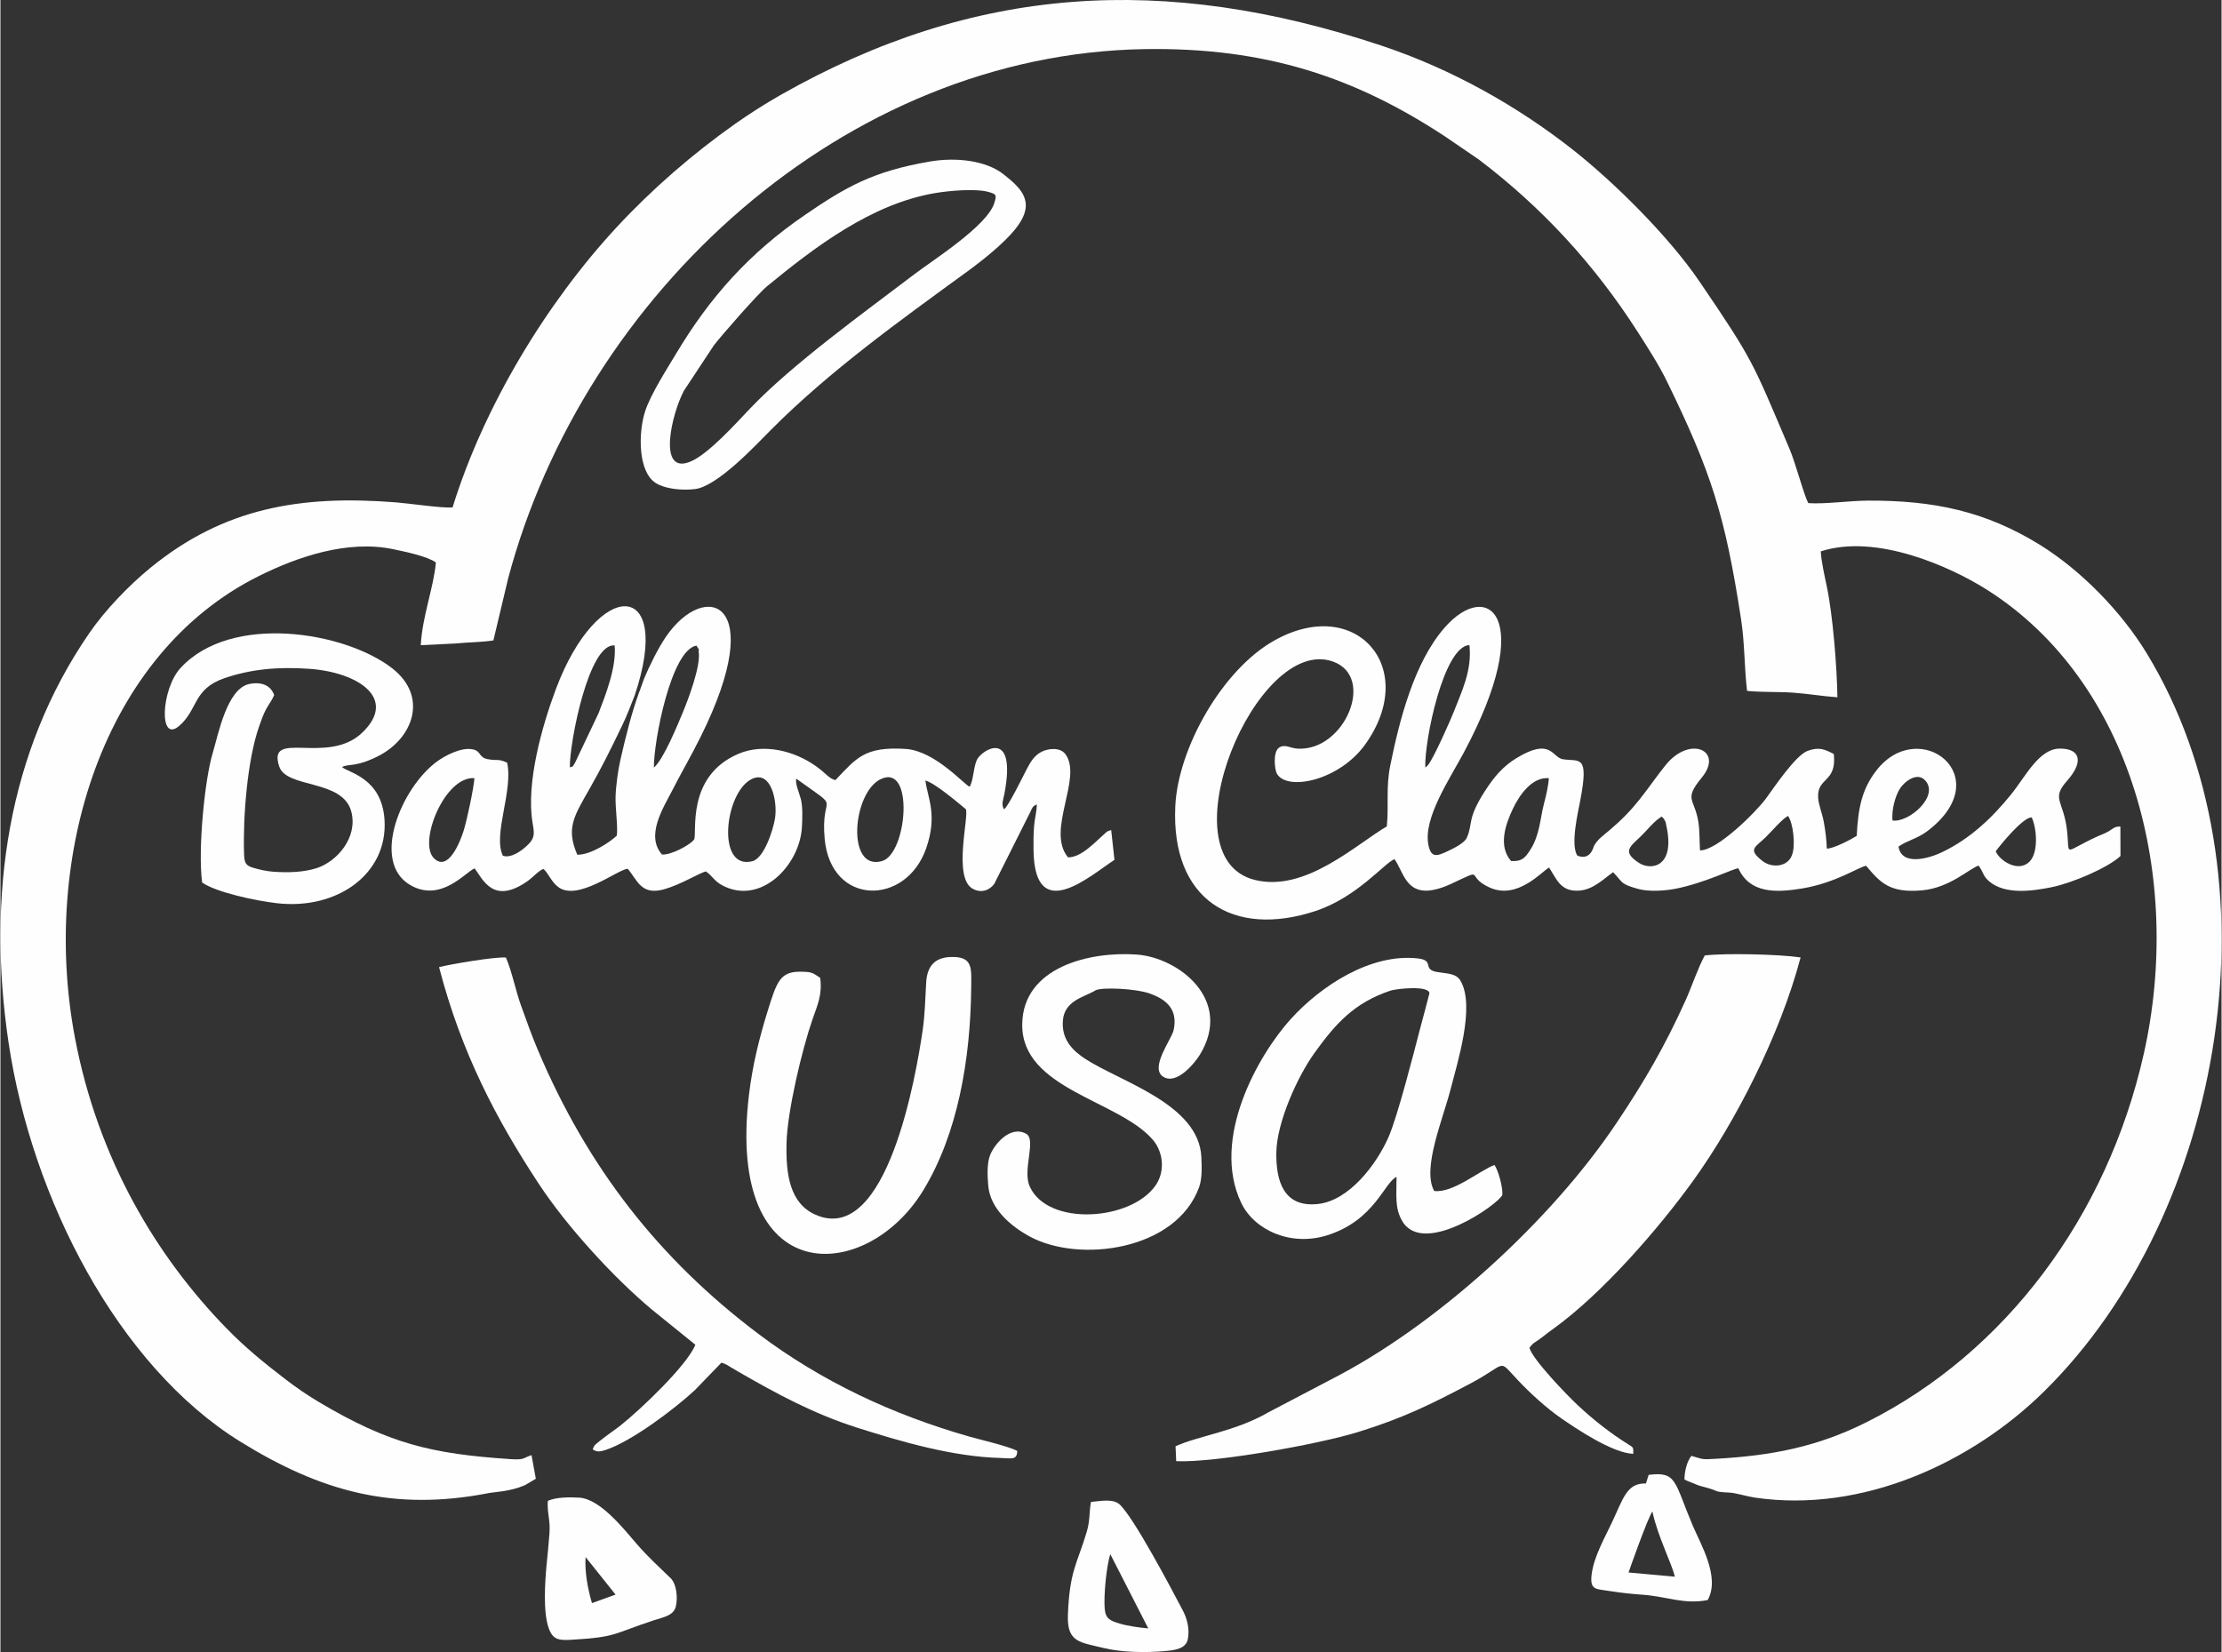 <?xml version="1.0" encoding="UTF-8"?>
<!DOCTYPE svg PUBLIC "-//W3C//DTD SVG 1.1//EN" "http://www.w3.org/Graphics/SVG/1.1/DTD/svg11.dtd">
<!-- Creator: CorelDRAW -->
<svg xmlns="http://www.w3.org/2000/svg" xml:space="preserve" width="901px" height="670px" version="1.1" style="shape-rendering:geometricPrecision; text-rendering:geometricPrecision; image-rendering:optimizeQuality; fill-rule:evenodd; clip-rule:evenodd"
viewBox="0 0 993.24 738.89"
 xmlns:xlink="http://www.w3.org/1999/xlink"
 xmlns:xodm="http://www.corel.com/coreldraw/odm/2003">
 <rect x="0" y="0" width="993.24" height="738.89" fill="#333333" stroke="none"/>
 <defs>
  <style type="text/css">
   <![CDATA[
    .fil0 {fill:#FEFEFE}
   ]]>
  </style>
 </defs>
 <g id="Layer_x0020_1">
  <path class="fil0" d="M202.17 226.97c-4.8,0.35 -19.37,-1.81 -25.27,-2.28 -42.63,-3.37 -77.03,2.43 -109.85,29.28 -9.62,7.87 -20.22,18.87 -27.32,29.2 -36.48,53.01 -45.9,117.44 -36.11,183.09 10.4,69.74 48.86,144.58 103.6,178.5 35.98,22.29 68.44,31.35 111.12,23.04 2.88,-0.56 9.41,-0.63 16.17,-3.52l4.9 -2.89 -1.92 -10.58c-4.08,1.43 -3.23,2.2 -9.36,1.8 -35.37,-2.33 -54.52,-6.97 -85.68,-25.51 -5.03,-2.99 -10,-6.37 -14.99,-10.2 -10.06,-7.71 -18.13,-14.33 -26.58,-23.01 -30.76,-31.6 -57.27,-75.12 -67.61,-129.97 -15.19,-80.61 12.29,-171.4 82.25,-206.26 17.33,-8.64 39.7,-16.28 60.04,-12.04 5.23,1.1 15.22,3.13 19.16,5.94 -0.94,11.09 -6.13,24.29 -6.75,37.01l15.65 -0.77c5.17,-0.55 12.01,-0.55 16.82,-1.37l6.59 -27.71c33.92,-127.45 150.37,-234.58 284.63,-236.75 54.59,-0.88 94.41,12.87 134.06,38.88l15.41 10.52c28.18,21.41 51.52,46.66 71.03,77.09 4.25,6.63 9.44,14.69 12.94,21.86 19.9,40.78 26.1,60.03 33.26,106.54 1.7,11.02 1.39,21.03 2.7,32.15 6.47,0.66 13.74,0.33 20.44,0.78 6.72,0.46 13.29,1.63 19.96,2.07 -0.2,-13.31 -2,-36.53 -4.76,-49.62 -0.88,-4.23 -2.55,-11.6 -2.67,-15.63 24.84,-8.08 58.08,6.86 74.34,17.18 64.75,41.09 87.76,128.93 70.09,207.56 -16.36,72.79 -62.01,133.66 -123.84,164.68 -22.29,11.19 -42.68,15.02 -67.34,16.42 -6.98,0.4 -5.53,0.25 -11.12,-1.29 -2.06,2.58 -3.12,7.12 -3.09,10.59 1.12,0.61 2.8,1.15 4.35,1.83 2.22,0.98 3.17,1.16 5.38,1.75 6.27,1.67 2.79,1.89 10.66,2.27 2.41,0.12 7.68,1.72 11.16,2.23 48.01,7.03 96.92,-15.61 129.25,-47.48 81.39,-80.21 106.27,-231.01 45.92,-330.13 -11.35,-18.65 -29.35,-37.11 -47.71,-48.49 -24.3,-15.05 -47.47,-19.96 -77.07,-19.82 -8.09,0.04 -19.41,1.65 -26.54,1.12 -1.86,-3.05 -5.57,-17.55 -8.48,-24.38 -16.52,-38.78 -15.82,-38.92 -40.31,-74.88 -13.58,-19.94 -37.94,-44.21 -56.86,-59.06 -23.69,-18.6 -52.93,-35.57 -85.61,-46.42 -96.64,-32.1 -181.57,-27.15 -268.52,22.29 -6.84,3.9 -14,8.48 -20.03,12.73 -18.91,13.34 -37.16,29.14 -52.97,46.18 -31.34,33.78 -59.49,80.07 -73.52,125.48z"/>
  <path class="fil0" d="M892.26 380.76c1.99,-2.8 12.24,-15.35 16.08,-15.17 2.34,4.99 3.06,15.7 -0.94,19.75 -5.05,5.14 -13.46,-0.43 -15.14,-4.58zm-92.87 -15.82c2.26,3.1 3.48,13.11 1.72,17.62 -2.11,5.43 -9.16,5.62 -13.07,2.59 -6.99,-5.4 -3.3,-6.13 1.45,-10.8 2.52,-2.47 7.4,-8.22 9.9,-9.41zm-56.57 0.29c0.66,0.65 0.58,0.2 1.36,1.58 0.69,1.21 0.32,0.4 0.69,2.06 4.36,19.1 -6.78,20.57 -12.14,17.08 -7.26,-4.73 -4.46,-6.94 -0.01,-11.12 3.89,-3.64 6.41,-7.3 10.1,-9.6zm103.25 1.73c-0.39,-4.92 1.17,-10.52 3.13,-13.91 1.8,-3.11 7.68,-8.01 11.4,-4.12 6.8,7.08 -7.42,19.23 -14.53,18.03zm-170.54 18.14c-5.86,-6.66 -2.56,-16.41 0.98,-23.73 2.66,-5.51 8.27,-13.99 15.91,-13.32 -0.25,3.78 -1.33,8.15 -2.21,11.51 -1.68,6.44 -1.85,13.93 -6.06,20.48 -2.27,3.55 -3.7,5.35 -8.62,5.06zm-38.37 -41.83c-0.45,-12.08 8.28,-54.35 19.74,-54.75 1.25,11.48 -3.52,20.81 -7.05,29.98 -1.14,2.98 -8.97,20.71 -11.41,23.59 -0.84,0.98 -0.39,0.42 -1.28,1.18zm67.95 39.38c-3.03,-5.05 0.24,-18.77 1.39,-24.83 3.89,-20.45 -0.27,-17.19 -7.67,-18.21 -5.09,-0.71 -5.19,-10.04 -20.8,-0.59 -5.91,3.58 -9.94,8.19 -14.08,14.61 -8.38,13 -5.32,14.66 -8.25,21.13 -1.04,2.32 -5.87,4.69 -8.61,5.98 -4.72,2.22 -7.35,3.09 -8.53,-2.82 -2.41,-12 9.48,-29.42 15.93,-41.51 32.54,-60.96 10.58,-77.9 -8.8,-55.56 -13.52,15.57 -20.06,41.08 -24.21,61.65 -1.97,9.75 -0.59,17.49 -1.51,27.11 -14.07,8.28 -36.53,29.6 -59.1,23.93 -40.7,-10.21 0.78,-109.8 34.99,-97.66 19.31,6.85 5.22,40.15 -15.76,38.96 -3.57,-0.2 -5.57,-2.21 -8.38,-0.43 -2.85,2.16 -1.85,9.98 -0.93,11.6 4.56,8.02 27.98,3.14 39.58,-13.15 24.33,-34.16 -4.17,-66.89 -40.71,-46.39 -23.25,13.04 -43.03,48.08 -44.28,74.03 -2.02,41.95 25.89,59.1 62.69,46.96 18.64,-6.14 31.01,-21.66 35.33,-23.2 3.68,5.21 4.88,13.99 13.95,14.11 3.58,0.04 8.23,-1.57 11.16,-2.95 16.32,-7.65 5.98,-3.65 17.45,1.54 12.67,5.75 23.92,-7.85 26.58,-8.91 3.31,4.99 5.03,10.8 13.26,10.3 6.59,-0.4 11.07,-5.3 15.37,-8.24 4.64,4.85 3.12,5.2 11.18,7.47 4.76,1.34 11.99,0.86 16.8,-0.09 13.3,-2.64 25.8,-9.07 28.02,-9.14 5.08,11.28 16.77,10.96 28.38,9.05 15.41,-2.53 25.76,-9.86 28.76,-10.15 6.21,7.37 10.45,12.34 25.19,10.95 12.18,-1.16 20.76,-9.56 25.1,-11.07 2.23,3.08 1.89,4.64 4.74,7.07 7.29,6.22 19.85,4.24 28.06,2.58 8.9,-1.81 24.92,-8.55 30.65,-13.92l-0.05 -13.2c-2.89,0.01 -3.21,1 -5.26,2.16 -1.86,1.06 -3.07,1.4 -4.89,2.23 -15.96,7.27 -12.32,9.45 -13.73,-2.77 -1.56,-13.44 -7.22,-13.85 0.09,-22.12 7.39,-8.36 6.01,-14.37 -3.3,-14.34 -9.33,0.03 -15.29,12.49 -21.86,20.59 -8.44,10.4 -18.14,19.67 -30.8,25.75 -5.62,2.69 -18.01,6.43 -19.47,-2.49 3.53,-2.62 8.39,-3.53 12.86,-6.91 32.28,-24.42 -3.7,-51.98 -22.85,-27.02 -6.36,8.29 -8.06,16.52 -8.69,29.12 -2.22,1.36 -10.02,5.65 -13.38,5.7 -0.12,-4.09 -0.63,-8 -1.35,-11.98 -0.62,-3.48 -2.28,-7.49 -2.51,-10.54 -0.72,-9.58 8.44,-6.72 6.99,-19.81 -4.08,-2.05 -6.43,-3.28 -11.65,-1.42 -5.41,1.93 -15.22,16.61 -18.6,21.22 -4.6,6.27 -21.88,23.4 -29.58,23.32 -0.27,-4.03 -0.1,-8.87 -0.74,-12.78 -1.76,-10.74 -6.72,-9.72 1.56,-19.82 9.88,-12.06 -5.27,-19.02 -16.13,-5.63 -4.1,5.06 -7.36,9.98 -11.76,15.5 -4.1,5.13 -7.83,8.97 -13.47,13.77 -2.31,1.97 -5.52,4.19 -6.91,7.07 -0.23,0.46 -1.55,6.66 -7.46,4.19z"/>
  <path class="fil0" d="M336.15 348.34c8.45,-3.9 11.4,10 10.24,17.58 -0.79,5.14 -4.87,17.87 -10.08,19.25 -16.4,4.33 -12.52,-31.12 -0.16,-36.83zm57.42 0.17c15.2,-7.43 11.95,33.34 0.67,36.61 -16.06,4.67 -13.31,-30.43 -0.67,-36.61zm-181.61 -0.48c-0.36,4.84 -3.36,18.76 -4.83,23.51 -1.5,4.85 -6.96,18.8 -13.37,12.22 -6.98,-7.15 4.91,-36.71 18.2,-35.73zm80.25 -4.73c-0.15,-11.41 7.64,-52.6 19.02,-54.54 2.05,3.11 0.75,1.34 0.98,2.58 1.17,6.44 -4.93,22.16 -7.14,27.45 -2.05,4.92 -8.52,20.9 -12.86,24.51zm-37.59 -0.08c-0.12,-11.39 8.55,-55.81 20.04,-54.52 0.9,9.6 -4.14,22.37 -7.18,30.25l-10.54 22.2c-1.85,2.72 -0.16,1.16 -2.32,2.07zm3.32 39.05c-5.14,-12.02 -1.48,-17.17 5.83,-30.05 4.92,-8.67 9.35,-17.49 13.82,-26.85 1.25,-2.62 2.12,-4.45 3.24,-7.26l2.78 -7.01c17.6,-52.49 -16.41,-53.01 -35.2,-2.97 -6.24,16.62 -13.35,41.89 -10.51,59.56 0.6,3.71 1.25,6.17 -0.79,8.77 -2.18,2.77 -8.25,7.73 -12.42,6.29 -4.61,-9.3 4.7,-29.14 1.89,-41.64 -4.34,-1.97 -4.36,-0.67 -8.87,-1.61 -3.86,-0.8 -2.72,-3.51 -6.38,-4.32 -5.38,-1.21 -12.93,3.12 -15.87,5.24 -16.21,11.65 -29.95,44.96 -12.31,55.36 13.8,8.14 24.81,-5.78 28.9,-7.39 3.74,5.01 8.36,16.5 23.75,5.63 2.36,-1.67 4.66,-4.43 6.98,-5.39 2.11,1.65 3.35,5.47 6.47,7.96 8.63,6.9 26.7,-7.72 31.25,-8.02 4.22,4.81 5.85,12.12 16.26,9.18 7.5,-2.12 15.32,-7.05 18.66,-8.01 2.8,1.8 3.65,4.23 7.24,6.17 17.18,9.28 34.6,-8.69 35.72,-25.6 0.27,-4.14 0.43,-9.47 -0.48,-13.03 -0.53,-2.12 -2.72,-7.19 -1.98,-8.98 21.23,15.28 10.66,5.3 12.66,26.88 2.8,30.16 36.32,30.07 45.35,4.35 5.25,-14.96 0.71,-22.57 -0.32,-30.42 4.03,0.92 14.72,10.01 18.07,12.79 1.61,2.95 -5.91,30.69 3.12,35.62 4.24,2.32 7.94,0.19 9.64,-2.24l16.11 -32.13c0.96,-2.1 1.04,-2.54 2.91,-3.38 -0.1,3.55 -0.98,6.35 -1.25,9.84 -0.27,3.63 -0.3,7.52 -0.22,11.16 0.69,33.05 25.41,10.8 36.18,3.81l-1.46 -13.34c-2.36,0.91 -1.16,0.09 -3.22,1.91 -4.19,3.7 -10.19,10.36 -16.08,10.32 -10.01,-11.96 6.69,-35.57 -1.17,-46.16 -2.4,-3.24 -7.92,-2.63 -11.04,-0.87 -2.99,1.68 -4.63,4.42 -6.28,7.61 -1.42,2.73 -8.22,16.67 -10.11,17.91 -1.43,-2.06 -0.32,-4.43 0.14,-6.88 5.66,-29.86 -10.36,-19.61 -12.35,-15.12 -1.55,3.5 -1.48,9.03 -3.16,11.92 -2.23,-0.67 -15.47,-16.06 -28.59,-16.91 -18.66,-1.22 -22.21,4.32 -31.47,13.94 -2.96,-0.73 -4.11,-2.97 -8.69,-6.23 -9.63,-6.85 -23.4,-10.42 -34.86,-5.45 -23.44,10.18 -18.13,35.57 -19.65,38.28 -1.82,2.42 -10.14,6.93 -14.32,6.69 -7.54,-8.37 0.68,-21.08 4.21,-28.01 4.36,-8.56 8.69,-15.87 13.06,-24.67 30.53,-61.45 1.95,-70.18 -15.47,-44.81 -3.44,5 -7.47,13.09 -9.87,18.9l-1.88 5.26c-0.08,0.21 -0.33,0.8 -0.41,1.01 -3.28,9.08 -5.92,19.68 -8.27,29.98 -1.03,4.51 -2,11.47 -2.16,16.43 -0.15,4.83 1.16,14.47 0.53,17.49 -3.11,2.94 -11.75,8.67 -17.66,8.49z"/>
  <path class="fil0" d="M683.73 602.85c1.85,-2.61 2.57,-2.32 5.57,-4.67 2.14,-1.68 3.01,-2.35 5.2,-3.92 21.69,-15.65 46.82,-44.43 62.67,-66.47 18.51,-25.74 38.56,-64.55 47.83,-99.58 -9.62,-1.4 -33.22,-1.98 -42.86,-0.88 -3.08,5.64 -5.82,13.99 -8.58,20.08 -9.4,20.81 -18.39,36.22 -30.9,54.9 -29.37,43.86 -80.67,90.7 -127.7,114.7l-27.99 14.68c-14.77,8.57 -31.09,10.43 -41.48,15.16l0.28 6.67c16.69,0.81 63.22,-7.4 81.51,-13.08 20.18,-6.27 32.33,-12.3 49.74,-21.48 17.48,-9.2 12.13,-11.61 21.65,-1.55 5.54,5.86 12.79,12.45 19.32,16.97 6.19,4.28 22.9,15.61 32.19,15.85 0,-2.92 0.12,-2.75 -1.96,-4.05 -8.19,-5.07 -16.04,-11.28 -22.9,-17.71 -4.78,-4.49 -20,-20.2 -21.59,-25.62z"/>
  <path class="fil0" d="M264.87 648.24c1.62,1.19 3.16,1.12 5.55,0.34 11.67,-3.8 30.76,-18.16 40.15,-26.87l11.83 -12.24c1.97,0.63 2.06,0.74 3.96,1.9 1.4,0.85 2.1,1.26 3.55,2.1 17.06,9.83 33.58,18.83 53.22,25.08 19.68,6.26 42.78,13.01 64.28,13.55 4.53,0.12 7.23,1.11 7.29,-3.16 -4.1,-2.17 -16.64,-5.04 -21.59,-6.46 -34.32,-9.82 -65.94,-24.64 -94.05,-45.8 -44.71,-33.66 -76.54,-74.62 -98.68,-126.91 -2.85,-6.73 -5.09,-13.09 -7.67,-20.25 -2.24,-6.19 -4.15,-15.64 -6.69,-21.26 -4.89,-0.38 -24.65,2.94 -29.88,4.3 10.05,38.62 25.68,68.15 44.61,96.94 12.45,18.93 33.21,41.7 50.57,56.23l19.43 15.72c-3.71,9.26 -24.56,29.01 -33.38,36.03 -2.22,1.77 -4.73,3.41 -6.82,5.04 -4.27,3.35 -5.06,3.57 -5.68,5.72z"/>
  <path class="fil0" d="M621.56 443.08c2.59,-0.87 17.18,-2.49 17.46,1.17 0.02,0.22 -3.67,13.88 -4.32,16.35 -2.61,10.07 -9.99,38.95 -14,48.04 -5.28,11.97 -17.44,28.32 -31.56,29.86 -15.32,1.66 -18.76,-10.28 -18.59,-22.96 0.18,-13.43 9.34,-33.91 17.19,-44.78 9.22,-12.77 17.52,-22.23 33.82,-27.68zm19.59 89.59c-5.62,-10.02 4.03,-32.35 7.43,-45.87 2.72,-10.86 11.13,-36.83 4.28,-48.23 -1.98,-3.3 -5.99,-3.07 -10.57,-3.86 -6.56,-1.14 -0.89,-5.16 -8.35,-6.03 -21.24,-2.46 -43.66,12.42 -56.98,27.15 -14.57,16.12 -35.78,53.56 -22.09,82.2 5.76,12.07 22.2,19.8 38.93,14.31 20.86,-6.86 25.02,-23.52 30.51,-25.95 0.03,8.32 -0.91,13.95 2.62,19.86 9.49,15.92 43.13,-7.72 44.7,-11.85 0.25,-3.36 -1.8,-10.91 -3.53,-13.36 -6.72,2.55 -18.6,12.7 -26.95,11.63z"/>
  <path class="fil0" d="M444.39 90.93c-3.23,10.12 -27.44,25.45 -35.36,31.47 -23.1,17.58 -54.79,40.36 -73.79,60.29 -6.48,6.8 -18.51,20.24 -26.53,23.69 -15.09,6.49 -8.65,-21.14 -3.07,-31.63l13.33 -20.2c3.38,-4.48 19.89,-23.28 23.8,-26.49 21.16,-17.36 46.74,-37.01 75.53,-41.76 5.86,-0.96 17.65,-2.11 23.65,-0.42 3.47,0.98 3.61,1.36 2.44,5.05zm-28.73 -18.69c-25.57,4.37 -37.68,11.43 -55.94,23.92 -24.8,16.96 -42.52,36.82 -57.5,61.89 -3.88,6.48 -11.46,18.26 -13.93,25.9 -3.12,9.65 -3.22,26.99 4.72,32.07 4.03,2.58 11.41,3.45 17.56,2.73 10.05,-1.18 27.25,-19.72 33.76,-26.27 26.46,-26.62 57.93,-49.11 88.12,-71.12 6.88,-5.02 15.95,-12.26 21.17,-18.64 9.74,-11.91 3.35,-18.16 -5.08,-24.79 -7.81,-6.14 -21.1,-7.7 -32.88,-5.69z"/>
  <path class="fil0" d="M152.76 343.05c3,-1.56 6.33,0.22 16.51,-5.06 15.31,-7.94 22.1,-26.49 5.92,-39.09 -21.05,-16.38 -72.05,-24.82 -94.68,-0.11 -8.63,9.42 -9.82,33.77 -0.63,25.91 8.57,-7.32 6.1,-16.57 20.44,-21.43 11.56,-3.92 23.47,-5.14 37.74,-4.14 22.03,1.55 39.64,13.31 23.73,28.56 -15.54,14.9 -42.89,-1.88 -37.08,15.23 3.33,9.81 28.51,5.51 32.22,20.2 2.94,11.66 -6.58,22.29 -15.53,25.16 -5.8,1.86 -12.69,2.09 -19.47,1.6 -2.92,-0.21 -6.05,-0.93 -8.81,-1.73 -3.65,-1.06 -4.06,-2.33 -4.19,-6.64 -0.49,-16.08 1.45,-41.54 6.72,-56.55 0.96,-2.71 1.81,-5.21 3.02,-7.52 1.29,-2.47 2.62,-3.96 3.74,-6.52 -1.36,-4.01 -5.14,-6.13 -10.92,-5.05 -10.22,1.92 -14.06,22.62 -16.63,31.17 -3.47,11.52 -6.64,42.9 -4.66,57.69 6.45,4.46 24.16,8.18 33.49,9.25 26.88,3.07 49.55,-13.1 48.07,-37.21 -1.17,-19.1 -16.5,-21.16 -19,-23.72z"/>
  <path class="fil0" d="M489.72 442.92c2.78,-1.48 18.18,-0.82 24.56,1.55 6.67,2.47 12.5,6.68 10.31,16.39 -0.89,3.93 -10.7,16.69 -4.73,20.65 6.24,4.14 14.58,-6.61 16.48,-9.73 15.06,-24.69 -9.6,-43.49 -28.13,-44.84 -21,-1.54 -51.12,5.54 -51.29,31.34 -0.19,28.9 43.1,33.74 58.4,51.48 4.62,5.36 5.67,14.08 1.21,20.47 -11.07,15.87 -48.25,18.37 -56.28,0.38 -3.3,-7.4 3.11,-20.93 -1.57,-23.52 -7.26,-4.02 -14.53,5.08 -16.23,9.83 -1.33,3.71 -1.09,9 -0.73,13.34 0.88,10.27 9.88,18.07 18.54,22.77 22.18,12.05 65.61,6.25 75.78,-22.13 1.4,-3.91 1.16,-9.01 0.99,-13.28 -0.97,-23.78 -36.15,-33.75 -51.91,-44.02 -5.48,-3.57 -10.86,-8.68 -9.99,-17.47 0.82,-8.21 8.71,-10.05 13.56,-12.61l1.03 -0.6z"/>
  <path class="fil0" d="M366.57 437.33c-3.26,-2.03 -3.23,-2.66 -8.54,-2.73 -9.4,-0.12 -10.81,4.21 -15.14,18.23 -3.5,11.31 -6.57,23.51 -8.15,36.72 -10.5,87.82 52.38,84.77 77.9,42.89 15.49,-25.43 21.17,-58.72 21.47,-90.92 0.08,-8.72 0.73,-13.76 -9.07,-13.5 -7.5,0.2 -10.66,4.44 -11.06,11.36 -0.39,6.76 -0.59,14.6 -1.55,21.18 -2.82,19.45 -15.8,96.96 -47.96,82.73 -11.54,-5.1 -13.26,-18.13 -12.95,-31.94 0.32,-14.26 6.99,-42.18 11.66,-55.57 2.16,-6.17 4.43,-11.03 3.39,-18.45z"/>
  <path class="fil0" d="M261.66 696.42l13.41 16.77 -10.56 3.81c-1.81,-6.25 -3.28,-13.72 -2.85,-20.58zm-6.29 36.98c20.69,-1.23 18.17,-2.63 37.16,-8.82 3.91,-1.28 8.44,-1.97 9.45,-5.96 1.07,-4.21 0.25,-10.31 -2.27,-12.75 -5.64,-5.48 -10.2,-9.55 -15.29,-15.46 -5.76,-6.68 -16.2,-19.95 -25.53,-20.57 -4.27,-0.29 -10.67,-0.22 -14.12,1.45 -0.35,5.75 1.19,8.19 0.73,14.69 -0.33,4.63 -0.84,9.22 -1.28,13.93 -0.73,8.02 -1.62,21.08 0.97,28.35 1.84,5.13 4.51,5.48 10.18,5.14z"/>
  <path class="fil0" d="M513.29 728.32c-4,-0.37 -8.91,-1.03 -12.58,-2.1 -4.25,-1.25 -6.53,-2.05 -6.91,-6.76 -0.48,-6.01 0.78,-18.92 2.5,-24.38l16.99 33.24zm-25.63 -56.56c-0.89,5.05 -0.33,8.08 -1.91,13.43 -4.16,14.03 -7.66,17.22 -8.4,37.08 -0.47,12.35 5.34,12.19 15.87,14.79 8.26,2.03 18.96,2.17 27.57,1.4 4.57,-0.4 9.27,-1.1 10.15,-5.2 1,-4.6 -0.4,-9.53 -2.14,-12.83 -4.69,-8.93 -22.07,-41.99 -28.41,-47.63 -2.83,-2.52 -8.26,-1.49 -12.73,-1.04z"/>
  <path class="fil0" d="M728.06 703.31c0.04,-0.26 8.86,-25.2 10.68,-27.27 2.29,11.06 8.81,23.51 10,29.14l-20.68 -1.87zm7.78 -39.82c-8.57,-0.2 -10.01,6.4 -15.3,17.64 -3.15,6.71 -8.05,15.18 -9,23.18 -0.84,7.04 2.04,6.33 8.32,7.33 4.89,0.78 9.64,1.27 14.58,1.62 10.62,0.77 18.55,4.47 29.02,2.37 5.69,-10.18 -3.15,-24.96 -6.66,-33.22 -8.37,-19.7 -7.01,-24.39 -19.75,-22.76l-1.21 3.84z"/>
 </g>
</svg>
